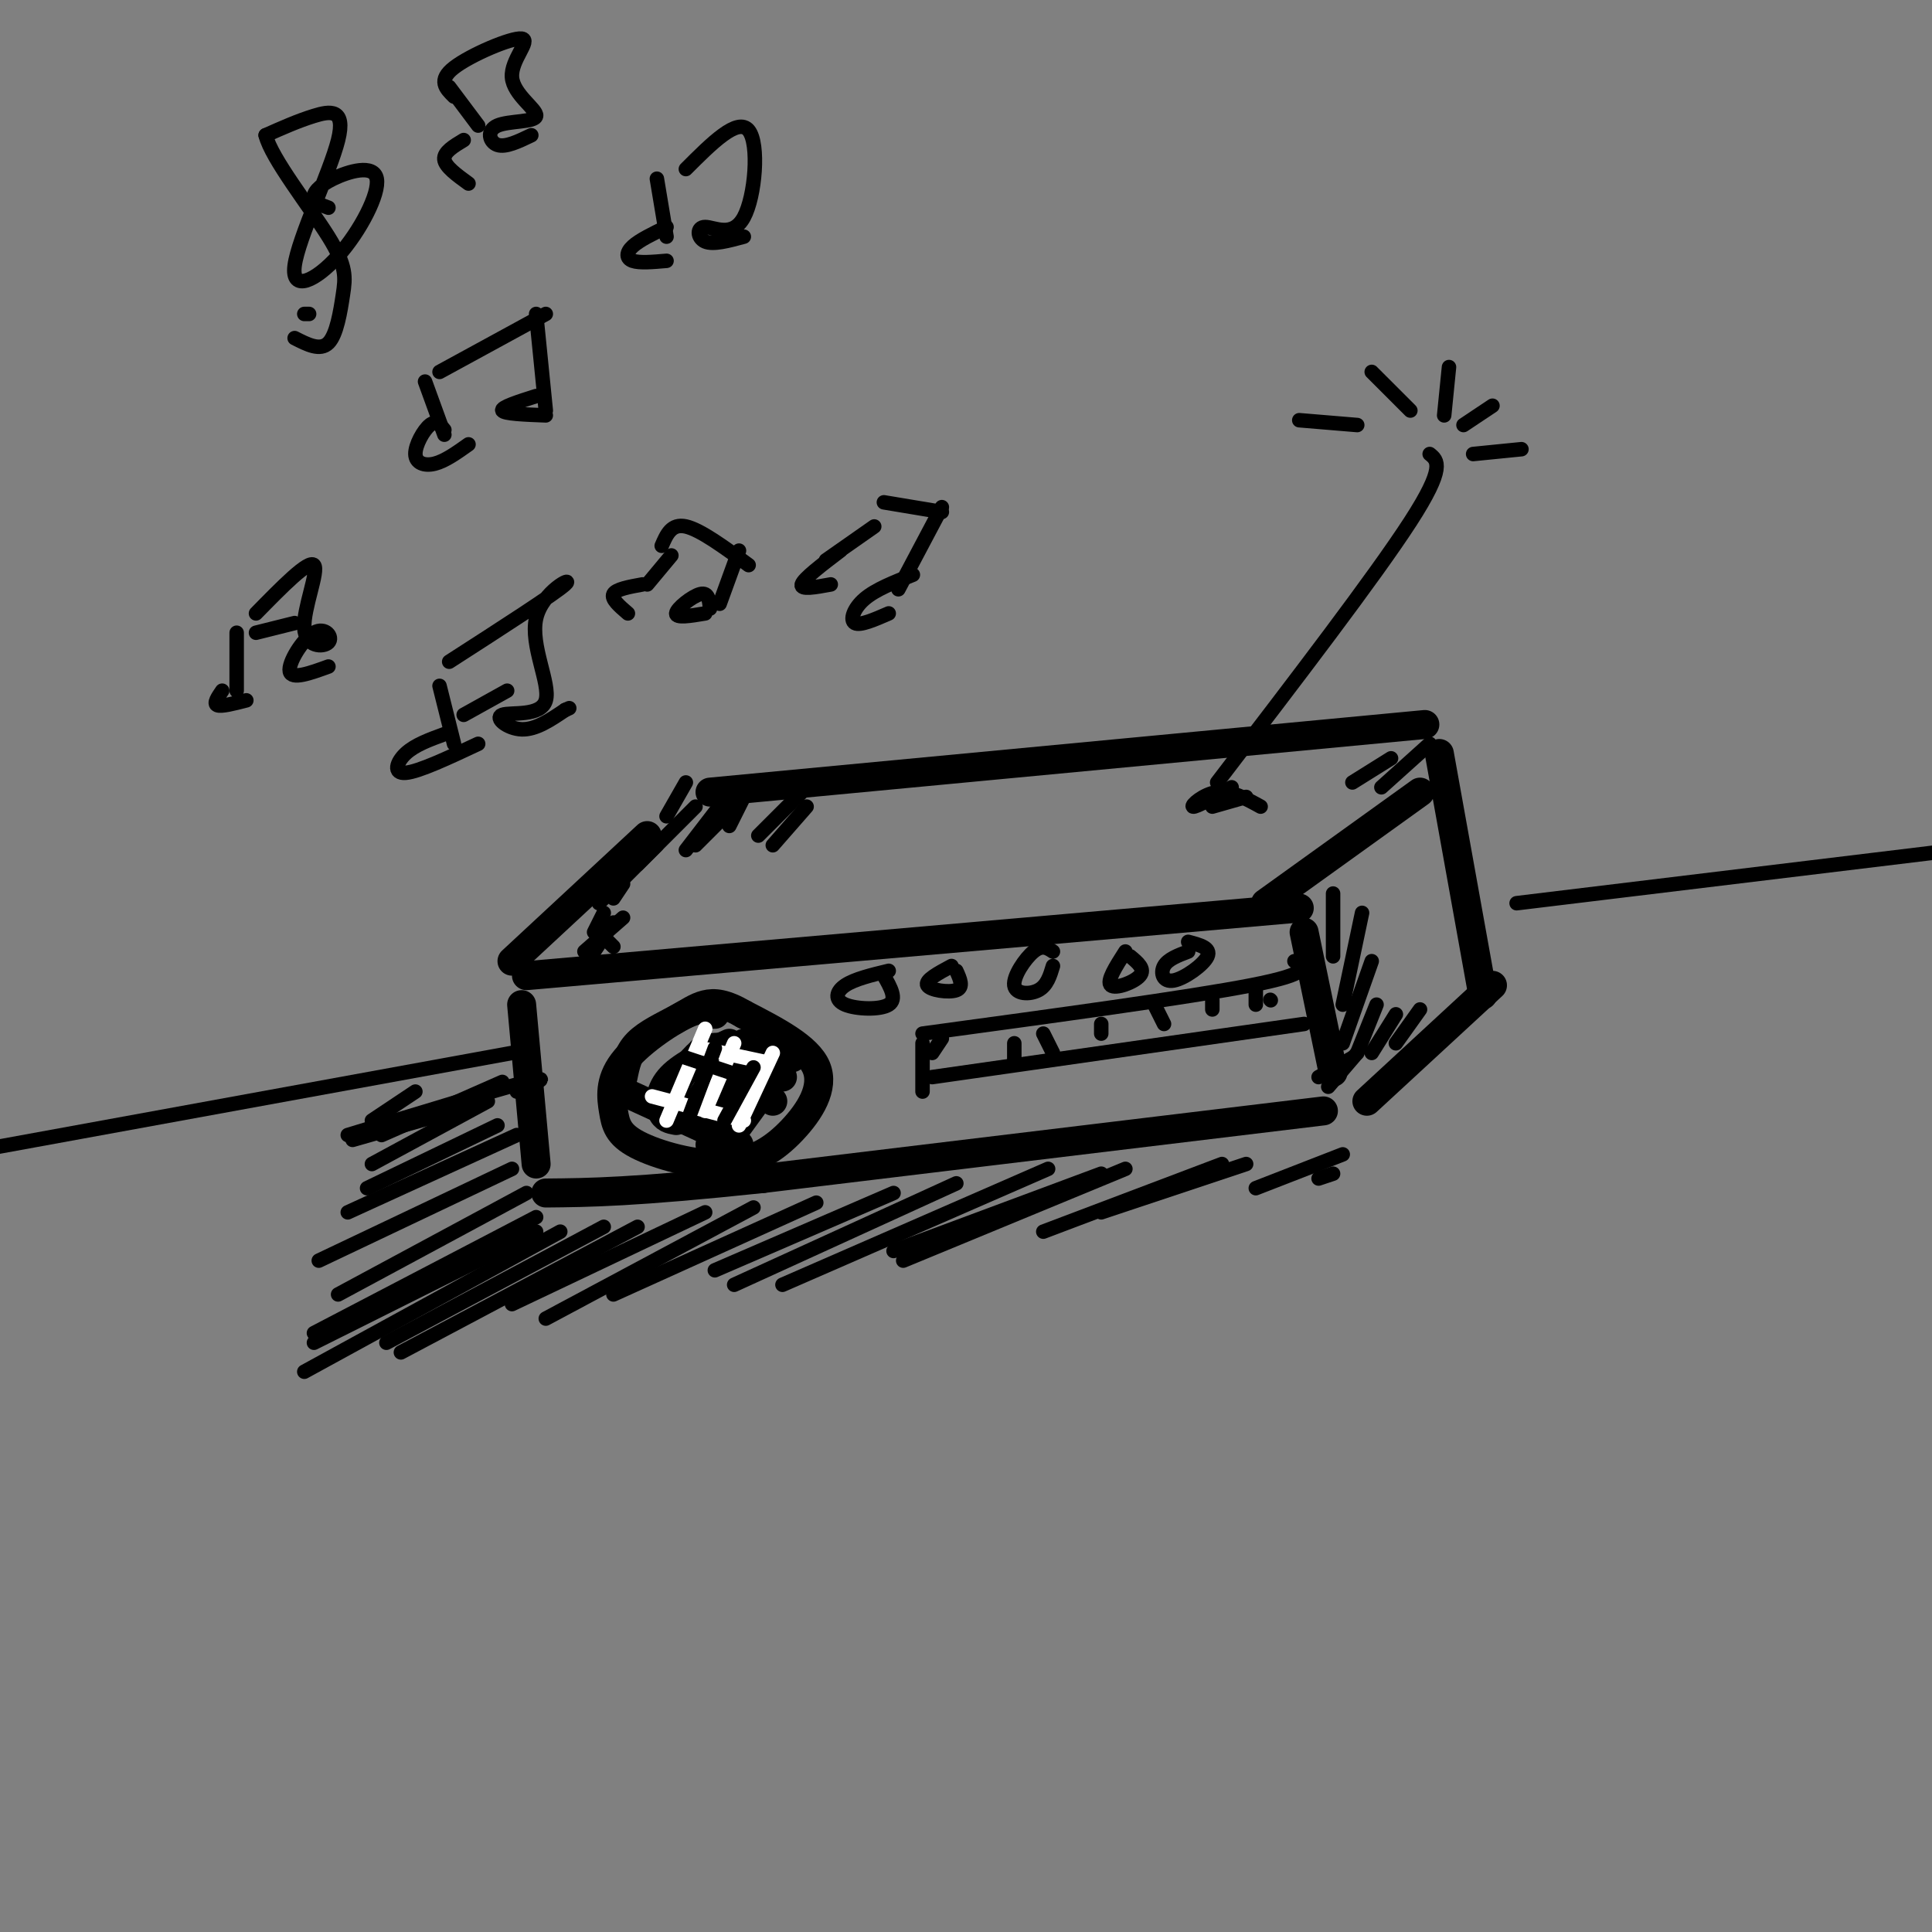 <svg viewBox='0 0 400 400' version='1.1' xmlns='http://www.w3.org/2000/svg' xmlns:xlink='http://www.w3.org/1999/xlink'><rect x="0" y="0" width="400" height="400" fill="#808080" stroke="none"/><g fill='none' stroke='rgb(0,0,0)' stroke-width='6' stroke-linecap='round' stroke-linejoin='round'><path d='M109,202c0.000,0.000 160.000,-14.000 160,-14'/><path d='M294,164c0.000,0.000 -32.000,23.000 -32,23'/><path d='M134,173c0.000,0.000 -28.000,26.000 -28,26'/><path d='M147,164c0.000,0.000 148.000,-14.000 148,-14'/><path d='M298,156c0.000,0.000 9.000,50.000 9,50'/><path d='M270,193c0.000,0.000 6.000,29.000 6,29'/><path d='M309,204c0.000,0.000 -26.000,24.000 -26,24'/><path d='M108,208c0.000,0.000 3.000,33.000 3,33'/><path d='M274,230c0.000,0.000 -116.000,14.000 -116,14'/><path d='M158,244c-26.833,2.833 -35.917,2.917 -45,3'/><path d='M148,210c-1.133,-0.875 -2.265,-1.750 -6,0c-3.735,1.750 -10.071,6.124 -13,10c-2.929,3.876 -2.451,7.255 -2,10c0.451,2.745 0.875,4.857 5,7c4.125,2.143 11.951,4.317 18,4c6.049,-0.317 10.321,-3.124 14,-7c3.679,-3.876 6.765,-8.822 5,-13c-1.765,-4.178 -8.383,-7.589 -15,-11'/><path d='M154,210c-3.887,-2.279 -6.104,-2.477 -8,-2c-1.896,0.477 -3.472,1.628 -6,3c-2.528,1.372 -6.008,2.963 -8,5c-1.992,2.037 -2.496,4.518 -3,7'/><path d='M151,216c-4.778,2.222 -9.556,4.444 -12,7c-2.444,2.556 -2.556,5.444 -2,7c0.556,1.556 1.778,1.778 3,2'/><path d='M151,217c-2.000,-0.250 -4.000,-0.500 -6,1c-2.000,1.500 -4.000,4.750 -6,8'/><path d='M154,216c0.000,0.000 -11.000,14.000 -11,14'/><path d='M156,218c0.000,0.000 -9.000,19.000 -9,19'/><path d='M158,226c0.000,0.000 -8.000,11.000 -8,11'/><path d='M129,226c0.000,0.000 24.000,11.000 24,11'/><path d='M148,221c-2.000,-2.083 -4.000,-4.167 -2,-3c2.000,1.167 8.000,5.583 14,10'/><path d='M152,217c0.000,0.000 12.000,2.000 12,2'/><path d='M160,216c0.000,0.000 2.000,7.000 2,7'/></g>
<g fill='none' stroke='rgb(0,0,0)' stroke-width='3' stroke-linecap='round' stroke-linejoin='round'><path d='M191,214c27.583,-3.750 55.167,-7.500 68,-10c12.833,-2.500 10.917,-3.750 9,-5'/><path d='M191,216c0.000,0.000 0.000,10.000 0,10'/><path d='M193,223c0.000,0.000 77.000,-11.000 77,-11'/><path d='M210,216c0.000,0.000 0.000,4.000 0,4'/><path d='M216,214c0.000,0.000 2.000,4.000 2,4'/><path d='M228,212c0.000,0.000 0.000,2.000 0,2'/><path d='M239,208c0.000,0.000 2.000,4.000 2,4'/><path d='M251,207c0.000,0.000 0.000,2.000 0,2'/><path d='M260,205c0.000,0.000 0.000,3.000 0,3'/><path d='M263,207c0.000,0.000 0.100,0.100 0.1,0.1'/><path d='M195,215c0.000,0.000 -2.000,3.000 -2,3'/><path d='M184,201c-3.530,0.851 -7.060,1.702 -9,3c-1.940,1.298 -2.292,3.042 0,4c2.292,0.958 7.226,1.131 9,0c1.774,-1.131 0.387,-3.565 -1,-6'/><path d='M197,200c-2.778,1.489 -5.556,2.978 -5,4c0.556,1.022 4.444,1.578 6,1c1.556,-0.578 0.778,-2.289 0,-4'/><path d='M218,197c-1.107,-0.732 -2.214,-1.464 -4,0c-1.786,1.464 -4.250,5.125 -4,7c0.250,1.875 3.214,1.964 5,1c1.786,-0.964 2.393,-2.982 3,-5'/><path d='M233,197c-1.978,3.089 -3.956,6.178 -3,7c0.956,0.822 4.844,-0.622 6,-2c1.156,-1.378 -0.422,-2.689 -2,-4'/><path d='M252,162c16.333,-21.333 32.667,-42.667 40,-54c7.333,-11.333 5.667,-12.667 4,-14'/><path d='M305,94c0.000,0.000 10.000,-1.000 10,-1'/><path d='M303,88c0.000,0.000 6.000,-4.000 6,-4'/><path d='M299,86c0.000,0.000 1.000,-10.000 1,-10'/><path d='M292,85c0.000,0.000 -8.000,-8.000 -8,-8'/><path d='M281,88c0.000,0.000 -12.000,-1.000 -12,-1'/><path d='M93,137c10.962,-7.056 21.923,-14.111 24,-16c2.077,-1.889 -4.731,1.389 -6,7c-1.269,5.611 3.000,13.556 2,17c-1.000,3.444 -7.269,2.389 -9,3c-1.731,0.611 1.077,2.889 4,3c2.923,0.111 5.962,-1.944 9,-4'/><path d='M117,147c1.500,-0.667 0.750,-0.333 0,0'/><path d='M91,142c0.000,0.000 3.000,12.000 3,12'/><path d='M92,152c-3.044,1.111 -6.089,2.222 -8,4c-1.911,1.778 -2.689,4.222 0,4c2.689,-0.222 8.844,-3.111 15,-6'/><path d='M96,148c0.000,0.000 9.000,-5.000 9,-5'/><path d='M137,113c1.000,-2.333 2.000,-4.667 5,-4c3.000,0.667 8.000,4.333 13,8'/><path d='M153,114c0.000,0.000 -4.000,11.000 -4,11'/><path d='M147,126c-0.156,-1.711 -0.311,-3.422 -2,-3c-1.689,0.422 -4.911,2.978 -5,4c-0.089,1.022 2.956,0.511 6,0'/><path d='M139,115c0.000,0.000 -5.000,6.000 -5,6'/><path d='M133,121c-2.750,0.500 -5.500,1.000 -6,2c-0.500,1.000 1.250,2.500 3,4'/><path d='M91,77c0.000,0.000 22.000,-12.000 22,-12'/><path d='M111,65c0.000,0.000 2.000,20.000 2,20'/><path d='M111,82c-3.667,1.167 -7.333,2.333 -7,3c0.333,0.667 4.667,0.833 9,1'/><path d='M88,79c0.000,0.000 4.000,11.000 4,11'/><path d='M92,89c-0.851,-1.018 -1.702,-2.036 -3,-1c-1.298,1.036 -3.042,4.125 -3,6c0.042,1.875 1.869,2.536 4,2c2.131,-0.536 4.565,-2.268 7,-4'/><path d='M276,185c0.000,0.000 0.000,13.000 0,13'/><path d='M282,189c0.000,0.000 -4.000,19.000 -4,19'/><path d='M284,199c0.000,0.000 -6.000,17.000 -6,17'/><path d='M285,208c0.000,0.000 -4.000,10.000 -4,10'/><path d='M289,210c0.000,0.000 -5.000,8.000 -5,8'/><path d='M294,209c0.000,0.000 -5.000,7.000 -5,7'/><path d='M152,163c0.000,0.000 -10.000,13.000 -10,13'/><path d='M154,165c0.000,0.000 -3.000,6.000 -3,6'/><path d='M167,163c0.000,0.000 -10.000,10.000 -10,10'/><path d='M167,167c0.000,0.000 -7.000,8.000 -7,8'/><path d='M129,190c0.000,0.000 -8.000,7.000 -8,7'/><path d='M125,194c0.000,0.000 2.000,2.000 2,2'/><path d='M296,154c0.000,0.000 -10.000,9.000 -10,9'/><path d='M288,157c0.000,0.000 -8.000,5.000 -8,5'/><path d='M255,163c-3.733,2.089 -7.467,4.178 -8,4c-0.533,-0.178 2.133,-2.622 5,-3c2.867,-0.378 5.933,1.311 9,3'/><path d='M258,165c0.000,0.000 -7.000,2.000 -7,2'/><path d='M246,197c-2.107,0.798 -4.214,1.595 -5,3c-0.786,1.405 -0.250,3.417 2,3c2.250,-0.417 6.214,-3.262 7,-5c0.786,-1.738 -1.607,-2.369 -4,-3'/><path d='M280,219c0.000,0.000 -7.000,4.000 -7,4'/><path d='M281,218c0.000,0.000 -6.000,7.000 -6,7'/><path d='M106,218c0.000,0.000 -115.000,21.000 -115,21'/><path d='M314,187c0.000,0.000 99.000,-12.000 99,-12'/><path d='M107,226c3.917,-1.750 7.833,-3.500 2,-2c-5.833,1.500 -21.417,6.250 -37,11'/><path d='M104,224c0.000,0.000 -25.000,11.000 -25,11'/><path d='M101,228c0.000,0.000 -24.000,13.000 -24,13'/><path d='M103,233c0.000,0.000 -27.000,13.000 -27,13'/><path d='M107,235c0.000,0.000 -35.000,16.000 -35,16'/><path d='M106,242c0.000,0.000 -40.000,19.000 -40,19'/><path d='M109,247c0.000,0.000 -39.000,21.000 -39,21'/><path d='M111,252c0.000,0.000 -46.000,24.000 -46,24'/><path d='M111,255c0.000,0.000 -46.000,23.000 -46,23'/><path d='M116,255c0.000,0.000 -53.000,29.000 -53,29'/><path d='M125,254c0.000,0.000 -45.000,24.000 -45,24'/><path d='M132,254c0.000,0.000 -49.000,26.000 -49,26'/><path d='M146,251c0.000,0.000 -40.000,19.000 -40,19'/><path d='M156,250c0.000,0.000 -43.000,23.000 -43,23'/><path d='M169,249c0.000,0.000 -42.000,19.000 -42,19'/><path d='M185,247c0.000,0.000 -37.000,16.000 -37,16'/><path d='M198,245c0.000,0.000 -46.000,21.000 -46,21'/><path d='M217,242c0.000,0.000 -55.000,24.000 -55,24'/><path d='M228,243c0.000,0.000 -43.000,16.000 -43,16'/><path d='M233,242c0.000,0.000 -46.000,19.000 -46,19'/><path d='M253,241c0.000,0.000 -37.000,14.000 -37,14'/><path d='M258,241c0.000,0.000 -30.000,10.000 -30,10'/><path d='M278,239c0.000,0.000 -18.000,7.000 -18,7'/><path d='M276,243c0.000,0.000 -3.000,1.000 -3,1'/><path d='M94,230c0.000,0.000 -21.000,6.000 -21,6'/><path d='M86,226c0.000,0.000 -9.000,6.000 -9,6'/><path d='M183,104c0.000,0.000 12.000,2.000 12,2'/><path d='M195,105c0.000,0.000 -9.000,17.000 -9,17'/><path d='M189,119c-3.844,1.511 -7.689,3.022 -10,5c-2.311,1.978 -3.089,4.422 -2,5c1.089,0.578 4.044,-0.711 7,-2'/><path d='M181,109c0.000,0.000 -10.000,7.000 -10,7'/><path d='M174,114c-3.833,2.917 -7.667,5.833 -8,7c-0.333,1.167 2.833,0.583 6,0'/><path d='M142,35c5.378,-5.384 10.756,-10.769 13,-8c2.244,2.769 1.354,13.691 -1,18c-2.354,4.309 -6.172,2.006 -8,2c-1.828,-0.006 -1.665,2.284 0,3c1.665,0.716 4.833,-0.142 8,-1'/><path d='M136,37c0.000,0.000 2.000,12.000 2,12'/><path d='M138,47c-2.800,1.356 -5.600,2.711 -7,4c-1.400,1.289 -1.400,2.511 0,3c1.400,0.489 4.200,0.244 7,0'/><path d='M68,43c-1.408,-0.504 -2.816,-1.008 -3,-2c-0.184,-0.992 0.857,-2.474 4,-4c3.143,-1.526 8.389,-3.098 9,0c0.611,3.098 -3.414,10.866 -8,16c-4.586,5.134 -9.734,7.634 -9,2c0.734,-5.634 7.352,-19.401 9,-26c1.648,-6.599 -1.672,-6.028 -5,-5c-3.328,1.028 -6.664,2.514 -10,4'/><path d='M55,28c1.190,4.810 9.164,14.836 13,21c3.836,6.164 3.533,8.467 3,12c-0.533,3.533 -1.295,8.295 -3,10c-1.705,1.705 -4.352,0.352 -7,-1'/><path d='M63,65c0.000,0.000 1.000,0.000 1,0'/><path d='M53,127c5.460,-5.574 10.921,-11.148 12,-10c1.079,1.148 -2.222,9.018 -2,13c0.222,3.982 3.967,4.078 5,3c1.033,-1.078 -0.645,-3.329 -3,-2c-2.355,1.329 -5.387,6.237 -5,8c0.387,1.763 4.194,0.382 8,-1'/><path d='M49,131c0.000,0.000 0.000,12.000 0,12'/><path d='M46,143c-0.917,1.333 -1.833,2.667 -1,3c0.833,0.333 3.417,-0.333 6,-1'/><path d='M53,131c0.000,0.000 8.000,-2.000 8,-2'/><path d='M94,20c-1.703,-1.677 -3.407,-3.354 0,-6c3.407,-2.646 11.924,-6.262 14,-6c2.076,0.262 -2.289,4.402 -2,8c0.289,3.598 5.232,6.655 5,8c-0.232,1.345 -5.639,0.977 -8,2c-2.361,1.023 -1.674,3.435 0,4c1.674,0.565 4.337,-0.718 7,-2'/><path d='M93,18c0.000,0.000 6.000,8.000 6,8'/><path d='M96,29c-2.083,1.250 -4.167,2.500 -4,4c0.167,1.500 2.583,3.250 5,5'/><path d='M142,162c0.000,0.000 -4.000,7.000 -4,7'/></g>
<g fill='none' stroke='rgb(255,255,255)' stroke-width='3' stroke-linecap='round' stroke-linejoin='round'><path d='M146,213c0.000,0.000 -8.000,19.000 -8,19'/><path d='M152,216c0.000,0.000 -6.000,14.000 -6,14'/><path d='M160,218c0.000,0.000 -7.000,15.000 -7,15'/><path d='M135,227c0.000,0.000 19.000,5.000 19,5'/><path d='M145,217c0.000,0.000 14.000,3.000 14,3'/></g>
<g fill='none' stroke='rgb(0,0,0)' stroke-width='3' stroke-linecap='round' stroke-linejoin='round'><path d='M148,217c0.000,0.000 -6.000,16.000 -6,16'/><path d='M156,221c0.000,0.000 -6.000,11.000 -6,11'/><path d='M142,219c0.000,0.000 12.000,4.000 12,4'/><path d='M152,167c0.000,0.000 -8.000,8.000 -8,8'/><path d='M144,167c0.000,0.000 -12.000,12.000 -12,12'/><path d='M136,175c0.000,0.000 -12.000,12.000 -12,12'/><path d='M129,183c0.000,0.000 -2.000,3.000 -2,3'/><path d='M125,189c0.000,0.000 -2.000,4.000 -2,4'/><path d='M127,191c0.000,0.000 -4.000,6.000 -4,6'/></g>
</svg>